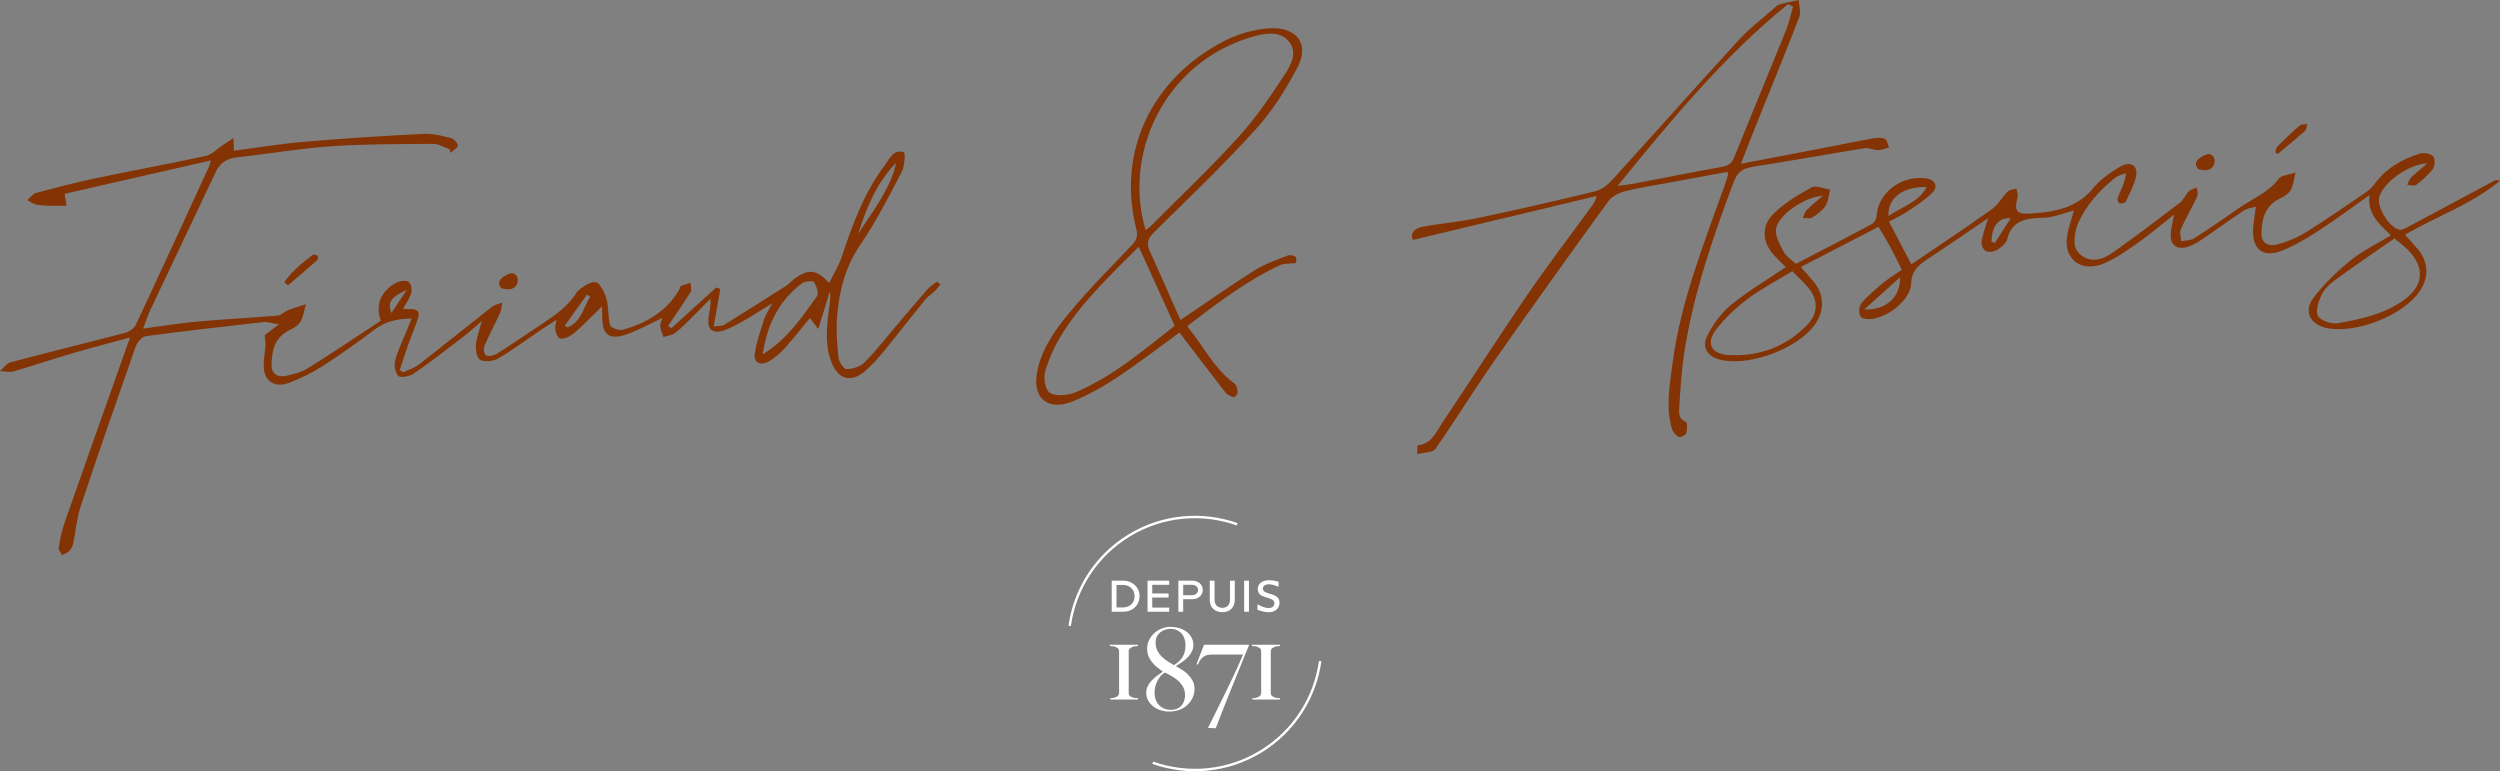 <svg width="1e3" height="308.5" version="1.1" viewBox="0 0 1e3 308.5" xmlns="http://www.w3.org/2000/svg"><rect x="0" y="0" width="1e3" height="308.5" fill="#808080" stroke="none"/><path d="m500.94 279.81v-0.51c0.432 0 0.857-0.047 1.276-0.138 0.417-0.093 0.787-0.216 1.112-0.372 0.323-0.154 0.594-0.362 0.81-0.625 0.216-0.263 0.325-0.563 0.325-0.904v-16.871c0-0.372-0.117-0.68-0.349-0.927-0.232-0.247-0.526-0.448-0.88-0.604-0.354-0.154-0.75-0.269-1.182-0.347-0.432-0.078-0.865-0.117-1.297-0.117v-0.508h11.262v0.508c-0.401 0-0.818 0.039-1.25 0.117-0.434 0.078-0.836 0.201-1.206 0.37-0.37 0.171-0.672 0.38-0.904 0.627s-0.349 0.555-0.349 0.927v16.871c0 0.401 0.125 0.726 0.372 0.974 0.247 0.247 0.555 0.448 0.927 0.602 0.37 0.156 0.771 0.263 1.206 0.325 0.432 0.062 0.834 0.092 1.204 0.092v0.51h-11.077zm-2.039-20.001c-0.432 1.067-0.995 2.442-1.69 4.125-0.695 1.685-1.476 3.609-2.341 5.772-0.867 2.162-1.786 4.434-2.758 6.812-0.974 2.38-1.955 4.836-2.945 7.369-0.989 2.534-1.946 5.007-2.873 7.416l-3.106-0.138c0.154-0.31 0.518-1.036 1.089-2.179 0.573-1.143 1.268-2.542 2.086-4.193 0.82-1.653 1.724-3.478 2.713-5.471 0.987-1.992 1.977-4.024 2.966-6.096 0.987-2.068 1.938-4.094 2.851-6.07 0.909-1.979 1.69-3.755 2.339-5.33h-12.559c-0.989 0-1.801 0.138-2.434 0.417-0.633 0.279-1.151 0.625-1.552 1.042-0.403 0.419-0.719 0.859-0.95 1.322-0.232 0.464-0.425 0.88-0.58 1.25l-0.555-0.185 3.013-7.786h18.077c-0.093 0.216-0.356 0.857-0.789 1.922m-25.469 15.366c-0.386-0.834-0.927-1.615-1.622-2.341-0.695-0.726-1.536-1.398-2.526-2.016-0.989-0.617-2.101-1.221-3.336-1.807-0.713 0.401-1.322 0.919-1.831 1.552-0.51 0.633-0.937 1.313-1.276 2.039-0.341 0.726-0.596 1.461-0.765 2.203-0.169 0.74-0.255 1.435-0.255 2.086 0 2.224 0.619 3.955 1.854 5.19 1.237 1.237 2.812 1.854 4.729 1.854 1.02 0 1.893-0.177 2.619-0.534 0.724-0.354 1.305-0.81 1.737-1.367 0.432-0.555 0.75-1.18 0.95-1.877 0.201-0.693 0.302-1.396 0.302-2.107 0-1.083-0.193-2.041-0.58-2.874m0.372-19.676c-0.263-0.789-0.649-1.476-1.159-2.062-0.51-0.586-1.143-1.05-1.901-1.391-0.758-0.341-1.615-0.51-2.573-0.51-0.773 0-1.515 0.125-2.224 0.37-0.713 0.249-1.346 0.604-1.901 1.067-0.557 0.464-0.997 1.036-1.32 1.714-0.325 0.682-0.487 1.468-0.487 2.364 0 1.206 0.238 2.271 0.719 3.198 0.477 0.927 1.089 1.755 1.831 2.481 0.74 0.726 1.536 1.352 2.386 1.877 0.851 0.526 1.646 1.003 2.388 1.435 1.575-0.896 2.742-2 3.5-3.313 0.758-1.315 1.135-2.898 1.135-4.752 0-0.865-0.132-1.69-0.393-2.479m3.198 23.685c-0.541 1.128-1.268 2.101-2.179 2.919-0.911 0.82-1.984 1.445-3.221 1.877-1.237 0.432-2.549 0.649-3.94 0.649-1.081 0-2.171-0.162-3.268-0.487-1.096-0.323-2.086-0.818-2.966-1.482-0.88-0.664-1.591-1.468-2.132-2.411-0.539-0.943-0.81-1.984-0.81-3.128 0-0.958 0.201-1.839 0.602-2.643 0.401-0.802 0.927-1.552 1.575-2.247 0.65-0.695 1.369-1.336 2.156-1.924 0.789-0.586 1.568-1.143 2.341-1.669-0.804-0.555-1.583-1.143-2.341-1.76-0.758-0.617-1.429-1.291-2.016-2.016-0.588-0.726-1.059-1.538-1.414-2.434-0.356-0.896-0.534-1.901-0.534-3.013 0-1.235 0.263-2.38 0.789-3.429 0.524-1.05 1.219-1.963 2.086-2.734 0.865-0.773 1.854-1.383 2.966-1.831 1.112-0.448 2.24-0.674 3.383-0.674 1.453 0 2.75 0.195 3.895 0.58 1.141 0.386 2.109 0.904 2.896 1.552 0.789 0.649 1.398 1.414 1.831 2.294 0.432 0.882 0.649 1.817 0.649 2.804 0 0.927-0.193 1.784-0.578 2.573-0.388 0.789-0.904 1.529-1.552 2.226-0.65 0.695-1.398 1.344-2.249 1.946-0.849 0.604-1.722 1.182-2.617 1.739 0.649 0.37 1.404 0.81 2.271 1.32 0.865 0.51 1.675 1.135 2.432 1.877s1.406 1.591 1.948 2.549c0.539 0.958 0.81 2.055 0.81 3.291 0 1.328-0.271 2.557-0.81 3.685m-32.886 0.625v-0.51c0.432 0 0.857-0.047 1.274-0.138 0.419-0.093 0.789-0.216 1.114-0.372 0.323-0.154 0.594-0.362 0.81-0.625 0.216-0.263 0.325-0.563 0.325-0.904v-16.871c0-0.372-0.117-0.68-0.349-0.927-0.232-0.247-0.526-0.448-0.88-0.604-0.356-0.154-0.75-0.269-1.182-0.347-0.432-0.078-0.865-0.117-1.297-0.117v-0.508h11.262v0.508c-0.401 0-0.818 0.039-1.25 0.117-0.434 0.078-0.836 0.201-1.206 0.37-0.372 0.171-0.672 0.38-0.904 0.627s-0.349 0.555-0.349 0.927v16.871c0 0.401 0.123 0.726 0.372 0.974 0.245 0.247 0.555 0.448 0.927 0.602 0.37 0.156 0.771 0.263 1.204 0.325 0.432 0.062 0.836 0.092 1.206 0.092v0.51h-11.077z" fill="#fff" stroke-width=".884"/><path d="m507.5 244.88c2.651 0 4.319-1.634 4.319-3.751 0-4.464-6.666-2.863-6.666-5.691 0-0.995 0.906-1.725 2.347-1.725 1.032 0 2.349 0.304 3.911 0.997v-2.025c-1.402-0.426-2.736-0.604-3.821-0.604-2.703 0-4.497 1.437-4.497 3.5 0 4.359 6.666 2.686 6.666 5.78 0 1.067-0.908 1.868-2.312 1.868-1.264 0-2.952-0.606-4.462-1.548v2.204c1.687 0.746 3.377 0.995 4.514 0.995m-9.831-0.179h1.918v-12.443h-1.918zm-5.671-12.443v7.628c0 1.99-1.157 3.252-3.077 3.252-1.92 0-3.095-1.262-3.095-3.252v-7.628h-1.918v7.646c0 3.04 1.953 4.976 5.013 4.976 3.042 0 4.995-1.936 4.995-4.976v-7.646h-1.918zm-15.22 5.831h-3.504v-4.179h3.504c1.459 0 2.454 0.89 2.454 2.045 0 1.192-0.995 2.135-2.454 2.135m0.07-5.831h-5.492v12.443h1.918v-5.013h3.574c2.508 0 4.267-1.616 4.267-3.751 0-2.08-1.759-3.679-4.267-3.679m-9.175 1.669v-1.669h-8.657v12.443h8.657v-1.669h-6.773v-4.02h6.542v-1.616h-6.542v-3.469zm-18.454 9.052h-2.614v-8.999h2.614c2.651 0 4.623 1.868 4.623 4.501 0 2.649-1.92 4.499-4.623 4.499m-0.018-10.721h-4.514v12.443h4.514c3.77 0 6.614-2.557 6.614-6.22 0-3.611-2.843-6.222-6.614-6.222" fill="#fff" stroke-width=".884"/><path d="m461.09 305.1c13.817 4.882 29.631 3.761 43.135-4.434 13.506-8.195 21.802-21.703 23.851-36.214m-33.22-54.746c-13.817-4.882-29.629-3.761-43.135 4.434-13.506 8.195-21.8 21.703-23.851 36.214" fill="none" stroke="#fff" stroke-width=".974px"/><g fill="#843304" stroke-width=".884"><path d="m507.78 11.32c-6.029 0.367-12.506 2.213-17.865 4.966-29.482 15.146-43.189 44.658-35.397 75.274 0.672 2.641 0.232 4.378-1.744 6.452-8.52 8.938-17.27 17.739-25.093 27.171-6.194 7.468-11.815 15.511-13.063 25.191-1.214 9.414 5.135 14.075 14.618 10.128 6.157-2.563 12.085-5.869 17.592-9.525 8.553-5.677 16.659-11.936 24.964-17.955 6.246 8.179 12.262 16.135 18.41 24.003 0.719 0.92 2.112 1.46 3.318 1.908 0.218 0.081 1.536-1.188 1.5-1.764-0.079-1.273-0.253-2.999-1.161-3.671-8.369-6.191-12.55-15.19-18.993-23.026 12.056-9.244 23.664-18.1 37.185-24.432 1.538-0.72 3.571-0.502 6.252-0.824 0.013-0.18 0.549-1.554 0.04-2.328-0.418-0.638-2.294-1.063-3.146-0.724-4.517 1.795-9.256 3.391-13.285 5.928-9.733 6.13-19.115 12.743-29.732 19.898-4.156-9.355-8.191-18.571-12.354-27.735-1.341-2.953-0.603-5.005 1.89-7.46 13.713-13.508 27.69-26.84 40.536-41.018 6.776-7.48 12.265-16.216 16.824-25.011 4.783-9.228-0.383-16.11-11.294-15.446zm-37.908 119c-12.31 9.551-24.434 20.166-39.705 26.625-2.98 1.261-7.866 1.641-10.178 0.196-1.976-1.236-2.676-5.922-1.893-8.643 1.512-5.254 3.928-10.476 6.927-15.219 8.182-12.937 19.531-23.618 30.475-34.572 4.872 10.715 9.512 20.921 14.373 31.613zm44.162-100.72c-5.7 8.637-11.517 17.363-18.541 25.102-11.161 12.297-23.345 23.819-35.113 35.655-0.591 0.594-1.337 1.059-2.119 1.667-9.076-29.896 6.995-66.701 42.214-77.162 4.928-1.464 10.794-2.773 14.693 1.296 4.02 4.195 1.523 9.413-1.136 13.442z"/><path d="m125.13 101.92c-4.319 3.22-8.415 6.645-11.412 10.908 0.488 0.44 0.975 0.88 1.463 1.321 3.904-3.332 7.834-6.639 11.67-10.035 0.374-0.331 0.453-1.412 0.152-1.789-0.304-0.382-1.54-0.653-1.874-0.404z"/><path d="m921.99 52.352c0.653-0.584 0.627-1.81 0.914-2.739-1.054 0.201-2.434 0.081-3.105 0.659-3.038 2.616-5.926 5.388-8.746 8.207-0.585 0.585-0.646 1.609-0.949 2.431 0.329 0.231 0.659 0.462 0.988 0.693 3.65-3.067 7.357-6.08 10.898-9.251z"/><path d="m674.33 168.78c-3.296-1.496-2.725-4.151-2.582-6.481 0.424-6.886 0.831-13.8 1.868-20.642 3.579-23.629 11.394-46.36 19.895-68.957 1.434-3.811 3.493-5.33 7.617-5.977 14.865-2.333 29.674-5.04 44.532-7.425 1.804-0.289 3.77 0.753 5.676 0.752 1.402-4.42e-4 2.83-0.696 4.246-1.082-0.525-1.202-0.703-3.027-1.659-3.457-1.339-0.601-3.301-0.408-4.923-0.124-5.595 0.98-11.154 2.164-16.733 3.238-11.738 2.258-23.479 4.495-35.901 6.871 2.636-6.696 4.963-12.703 7.365-18.687 5.35-13.334 10.853-26.621 15.986-40.019 0.77-2.01-0.119-4.513-0.24-6.788-2.557 0.575-5.138 1.069-7.658 1.771-0.827 0.23-1.557 0.939-2.225 1.53-4.715 4.17-9.832 8.037-14.024 12.612-17.153 18.72-33.978 37.692-51.065 56.463-1.649 1.812-4.103 3.592-6.489 4.169-15.517 3.749-31.083 7.325-46.707 10.613-7.42 1.561-15.035 2.186-22.493 3.599-2.828 0.536-4.853 2.385-3.68 5.218 24.661-5.899 49.044-11.731 73.426-17.563-0.279 1.963-1.153 3.075-1.983 4.213-8.661 11.877-17.622 23.587-25.898 35.68-11.59 16.934-22.59 34.196-34.03 51.215-2.329 3.465-3.931 7.941-9.52 8.623-0.226 0.027-0.21 2.285-0.306 3.504 2.495-0.64 6.246-0.558 7.285-2.036 8.08-11.5 15.363-23.458 23.416-34.974 15.048-21.519 30.383-42.876 45.82-64.168 1.34-1.849 4.16-3.299 6.571-3.931 5.479-1.437 11.128-2.268 16.714-3.309 8.114-1.512 16.234-2.991 24.355-4.484 0.133 0.8 0.282 1.096 0.207 1.341-0.415 1.363-0.857 2.722-1.337 4.069-8.314 23.34-17.59 46.466-20.8 70.927-1.178 8.976-2.935 17.974-0.142 26.815 0.365 1.154 1.538 2.333 2.698 2.879 0.575 0.27 2.682-0.736 2.856-1.403 0.397-1.514 0.63-4.245-0.136-4.593zm14.506-102.03c-11.943 2.101-23.831 4.515-35.744 6.786-1.599 0.305-3.231 0.437-6.072 0.81 21.43-26.217 42.178-51.566 68.207-72.719 0.658 0.333 1.317 0.666 1.975 0.999-0.888 3.088-1.504 6.262-2.711 9.25-6.887 17.049-13.951 34.043-20.852 51.088-0.907 2.239-2.097 3.31-4.802 3.786z"/><path d="m371.04 115.66c-4.018 4.56-7.91 9.212-11.842 13.834-4.412 5.185-8.58 10.569-13.357 15.453-1.607 1.643-4.787 2.713-7.186 2.692-1.219-0.01-3.118-2.931-3.29-4.696-0.555-5.689-1.024-11.481-0.473-17.18 0.937-9.696 3.18-19.012 9.168-27.746 6.355-9.268 11.415-19.29 16.581-29.175 1.25-2.391 1.587-7.725 0.818-7.97-4.071-1.296-5.549 2.54-7.385 4.975-8.542 11.332-13.153 24.14-17.448 37.085-1.135 3.42-3.169 6.614-4.952 10.242-5.062-5.242-7.901-5.66-13.104-2.278-1.506 0.978-2.63 2.467-4.141 3.435-8.227 5.271-16.5 10.479-24.823 15.618-0.795 0.491-2.038 0.353-4.12 0.662 0.925-5.299 1.774-10.165 2.623-15.03-0.546-0.195-1.092-0.389-1.638-0.584-5.967 5.427-11.935 10.854-17.902 16.281-0.451-0.309-0.901-0.618-1.351-0.927 3.049-4.524 6.202-8.996 9.057-13.617 0.567-0.917-0.01-2.406-0.059-3.632-1.305 0.42-2.658 0.746-3.886 1.314-0.396 0.183-0.397 1.034-0.685 1.529-4.929 8.477-12.95 13.33-22.587 15.965-1.461 0.4-4.735-0.775-5.015-1.788-1.212-4.372-0.15-9.004-2.593-13.492-1.636-3.006-2.513-4.896-6.215-3.051-1.853 0.924-3.852 2.242-4.885 3.852-3.863 6.016-9.934 9.712-15.827 13.643-5.288 3.526-10.52 7.13-15.921 10.499-1.118 0.698-3.293 1.097-4.205 0.557-0.805-0.476-1.093-2.642-0.629-3.736 1.902-4.477 4.252-8.803 6.272-13.244 0.573-1.261 0.588-2.721 0.859-4.09-1.353 0.522-2.954 0.773-4.022 1.607-9.841 7.694-19.541 15.545-29.413 23.205-1.754 1.361-4.119 2.05-6.202 3.05-0.457-0.304-0.914-0.609-1.371-0.914 1.138-3.426 2.219-6.867 3.429-10.273 1.288-3.623 2.873-7.174 3.992-10.833 0.689-2.254-0.659-3.427-3.249-3.286-0.927 0.05-1.857-0.029-2.843-0.05 1.269-2.387 2.746-4.35 3.295-6.487 0.36-1.401-0.097-3.728-1.15-4.406-1.054-0.678-3.6-0.3-4.98 0.447-6.104 3.303-8.393 9.147-6.028 15.146-9.647 6.33-19.296 12.835-29.173 19.022-2.481 1.554-5.63 2.391-8.588 3.023-3.7 0.79-6.094-0.87-5.989-4.405 0.165-5.588 1.048-10.977 7.499-14.023 1.605-0.758 3.402-1.929 4.16-3.325 1.141-2.101 1.443-4.567 2.102-6.878-2.421 0.803-4.881 1.514-7.246 2.444-1.412 0.555-2.64 1.996-4.011 2.111-10.692 0.904-21.41 1.424-32.097 2.386-7.095 0.638-14.153 1.808-21.81 2.817 1.146-2.927 1.936-5.36 3.032-7.68 8.695-18.409 17.471-36.788 26.163-55.198 1.733-3.671 4.586-5.241 8.863-5.699 12.373-1.324 24.693-3.507 37.078-4.356 13.603-0.932 27.258-0.864 40.883-0.951 2.254-0.014 4.467 1.411 6.699 2.171 0.078 0.485 0.156 0.97 0.234 1.454 1.067-1 3.057-2.103 2.972-2.973-0.111-1.141-1.66-2.693-2.941-3.017-3.482-0.881-7.164-1.831-10.74-1.65-15.764 0.801-31.533 1.777-47.273 3.119-9.73 0.829-19.411 2.43-28.612 3.619-0.056-1.818-0.106-3.441-0.156-5.064-1.403 0.919-2.808 1.835-4.208 2.757-2.294 1.51-4.401 3.851-6.91 4.4-14.403 3.15-28.926 5.754-43.355 8.792-8.26 1.74-16.444 3.864-24.598 6.042-1.307 0.349-2.278 1.891-3.405 2.881 1.23 0.618 2.384 1.564 3.707 1.783 2.382 0.394 4.862 0.403 7.307 0.476 1.56 0.047 3.133-0.08 4.7-0.129-0.242-1.387-0.484-2.774-0.816-4.677 19.068-4.357 38.411-8.777 58.477-13.362-0.487 1.731-0.546 2.148-0.719 2.524-9.723 21.107-19.412 42.226-29.291 63.275-0.635 1.354-2.586 2.717-4.184 3.138-15.267 4.014-30.609 7.753-45.866 11.799-1.625 0.431-2.842 2.315-4.248 3.526 1.804 0.066 3.75 0.591 5.389 0.119 7.958-2.292 15.801-4.952 23.748-7.285 7.283-2.138 14.645-4.025 22.909-6.279-0.918 2.533-1.454 3.98-1.968 5.434-8.127 22.956-16.294 45.901-24.326 68.882-1.127 3.224-1.728 6.612-2.259 9.957-0.137 0.866 0.911 1.855 1.414 2.787 0.983-0.559 2.189-0.95 2.889-1.724 0.76-0.84 1.279-2.002 1.506-3.082 1.028-4.883 1.37-9.925 2.949-14.659 7.149-21.438 14.581-42.806 22.099-64.148 0.554-1.573 2.466-3.75 3.956-3.95 15.672-2.103 31.383-3.896 47.094-5.66 1.515-0.17 3.106 0.431 6.174 0.91-2.864 2.181-4.621 3.518-5.692 4.333 0.152 1.765 0.379 2.884 0.32 3.999-0.175 3.328-1.039 6.742-0.57 9.961 0.703 4.827 4.647 7.002 9.726 5.183 4.834-1.731 9.538-4.113 13.82-6.857 7.142-4.577 14.034-9.522 20.775-14.603 4.269-3.217 8.957-4.24 14.734-4.351-0.868 2.105-1.632 3.913-2.359 5.733-1.491 3.732-3.336 7.402-4.284 11.233-0.478 1.934 0.03 4.715 1.353 6.049 0.784 0.791 4.519 0.126 6.078-0.949 6.58-4.535 12.878-9.428 19.201-14.278 2.644-2.028 5.092-4.274 8.079-6.801-0.972 3.735-2.164 6.724-2.39 9.744-0.151 2.025 0.41 5.139 1.845 5.874 1.73 0.886 5.206 0.484 7.079-0.617 5.748-3.379 11.082-7.372 16.597-11.1 2.007-1.357 4.073-2.64 6.74-4.363-0.28 1.871-0.696 2.893-0.504 3.788 0.273 1.272 0.652 2.866 1.633 3.529 0.726 0.491 2.682 0.027 3.736-0.565 1.696-0.952 3.198-2.271 4.606-3.593 2.873-2.7 5.629-5.506 8.685-8.515 0.05 1.625 0.12 2.86 0.121 4.097 0.005 7.723 2.947 9.677 10.846 6.689 4.402-1.665 8.531-3.986 13.152-6.186-0.335 1.375-0.905 2.501-0.79 3.541 0.156 1.405 0.84 2.745 1.297 4.112 1.514-0.49 3.277-0.679 4.487-1.539 2.076-1.475 3.86-3.324 5.671-5.098 2.914-2.854 5.75-5.776 8.618-8.669 0.259 2.961-0.533 5.403-0.797 7.878-0.498 4.657 1.897 6.359 6.603 4.61 2.845-1.057 5.532-2.564 8.161-4.067 3.304-1.889 6.475-3.98 10.779-6.651-1.549 3.006-2.748 4.733-3.342 6.604-1.415 4.455-2.979 8.938-3.655 13.489-0.559 3.761 2.25 5.161 5.809 3.063 2.429-1.431 4.59-3.434 6.448-5.498 3.457-3.841 6.606-7.913 9.759-11.736 0.969 1.267 1.818 2.378 3.368 4.406 1.784-5.804 3.22-10.476 4.655-15.147 0.377 2.666-0.114 5.15-0.435 7.648-0.961 7.476-1.676 14.99 1.602 22.024 2.769 5.94 7.847 6.753 13.085 2.14 2.685-2.365 5.089-5.05 7.328-7.788 5.611-6.863 11.017-13.863 16.602-20.744 0.984-1.212 2.502-2.051 3.648-3.17 0.899-0.878 1.604-1.923 2.396-2.893-0.494-0.338-0.988-0.677-1.482-1.015-1.235 0.985-2.659 1.832-3.671 2.981zm-12.556-50.621c-2.273 10.686-9.438 19.333-15.201 28.537 3.252-10.302 7.205-20.283 15.201-28.537zm-195.75 50.905c-1.922 2.878-3.845 5.756-6.175 9.246-1.631-4.248-0.256-6.373 6.175-9.246zm64.29 15.004c-0.375-0.216-0.75-0.432-1.124-0.649 2.953-4.144 5.905-8.288 8.858-12.432 0.451 0.259 0.902 0.517 1.353 0.776-2.827 4.216-3.261 9.786-9.086 12.305zm99.745-12.419c-6.058 8.533-12.019 17.238-21.672 23.219 1.628-11.113 5.908-21.041 15.668-28.412 1.129-0.853 4.539-1.077 4.83-0.563 0.96 1.698 2.064 4.503 1.175 5.756z"/><path d="m962.01 93.913c12.772-7.478 26.876-12.28 37.989-21.649-0.947-0.323-1.698-0.269-2.291 0.046-11.409 6.085-22.792 12.215-34.208 18.289-1.15 0.612-2.619 1.467-3.708 1.272-4.047-0.725-9.117-9.048-8.129-12.88 1.493-5.789 11.291-13.197 19.345-13.692-2.736 2.341-4.814 3.951-6.649 5.769-0.754 0.747-0.984 1.938-1.453 2.927 1.233 0.01 2.911 0.5 3.62-0.058 2.461-1.939 4.943-4.034 6.686-6.494 0.874-1.233 0.883-3.916-0.029-4.967-0.889-1.026-3.68-1.499-5.237-1.018-7.007 2.167-13.16 5.67-17.568 11.432-1.054 1.378-2.221 2.807-3.667 3.795-8.114 5.551-16.213 11.136-24.569 16.36-3.274 2.047-7.085 3.588-10.865 4.631-4.415 1.218-6.917-0.716-6.712-4.86 0.27-5.455 1.408-10.629 7.649-13.531 1.603-0.745 3.399-1.955 4.12-3.356 1.08-2.098 1.289-4.554 1.869-6.858-2.309 0.775-5.652 0.934-6.744 2.436-4.014 5.524-10.451 7.911-15.799 11.668-5.934 4.168-11.926 8.275-18.06 12.182-1.353 0.862-3.409 0.768-5.141 1.114-0.08-1.59-0.734-3.378-0.136-4.733 1.959-4.444 4.481-8.691 6.532-13.108 0.476-1.026-0.055-2.421-0.122-3.647-1.108 0.523-2.478 0.826-3.263 1.618-1.345 1.356-2.02 3.357-3.507 4.493-8.852 6.758-17.757 13.466-26.857 19.933-3.705 2.634-8.328 4.215-12.348 1.29-4.094-2.979-3.14-7.491-2.001-11.731 0.074-0.276 0.132-0.559 0.247-0.821 3.271-7.445 8.609-13.529 15.179-18.742 1.112-0.882 2.743-1.207 4.133-1.789-0.145 2.856-1.104 4.909-2.008 6.98-0.512 1.173-1.088 2.357-1.32 3.577-0.095 0.497 0.579 1.52 1.022 1.567 0.742 0.079 2.075-0.248 2.299-0.724 1.52-3.233 3.304-6.472 4.061-9.859 1.017-4.551-2.07-6.577-6.413-4.056-3.986 2.314-7.95 5.21-10.756 8.641-6.479 7.921-15.57 9.45-24.929 10.068-5.881 0.388-6.64-1.218-5.218-6.607 0.278-1.054-0.311-2.275-0.5-3.42-1.208 0.406-2.779 0.504-3.554 1.275-2.209 2.198-3.68 5.17-6.177 6.947-10.549 7.506-21.365 14.688-32.27 22.116-3.134-5.96-5.991-11.392-8.965-17.049 2.867-1.581 5.363-2.734 7.587-4.235 3.362-2.269 6.886-4.484 9.686-7.275 2.682-2.671 1.13-5.459-2.759-5.897-9.793-1.102-18.926 5.994-19.437 14.937-0.066 1.15-0.835 2.81-1.825 3.342-10.03 5.395-20.173 10.605-30.479 15.968-1.76-1.645-3.842-2.874-4.793-4.643-1.529-2.845-3.408-6.087-3.17-9.089 0.429-5.41 11.147-13.068 18.758-13.49-2.689 2.355-4.742 3.974-6.534 5.807-0.775 0.793-1.012 2.027-1.494 3.061 1.254-0.009 2.838 0.431 3.695-0.117 2.013-1.285 4.151-2.798 5.35-4.678 1.2-1.881 1.321-4.322 1.915-6.518-2.52-0.374-5.723-1.849-7.434-0.918-5.386 2.932-10.807 6.247-15.101 10.387-5.238 5.049-4.656 11.695 0.16 16.879 1.525 1.641 3.165 3.192 4.609 4.641-7.543 5.114-15.181 9.604-21.866 15.085-4.011 3.288-7.266 7.83-9.528 12.34-2.517 5.017 0.379 8.762 6.178 9.85 11.51 2.158 29.736-4.778 36.567-13.916 4.274-5.717 4.173-12.32-0.31-17.658-1.54-1.834-3.156-3.612-5.037-5.757 10.634-5.495 20.815-10.756 31.094-16.068 1.817 3.106 3.457 5.747 4.927 8.468 1.526 2.824 2.889 5.727 4.392 8.732-2.712 1.875-5.201 3.351-7.37 5.154-3.099 2.576-6.272 5.179-8.78 8.206-1.044 1.26-1.176 4.014-0.366 5.381 0.552 0.932 3.562 1.149 5.29 0.798 7.185-1.458 14.701-7.997 14.968-14.222 0.211-4.919 2.956-7.234 6.696-9.698 7.998-5.271 15.866-10.712 24.073-16.277-1.019 3.469-2.173 6.418-2.634 9.436-0.19 1.242 0.738 3.248 1.835 3.782 1.121 0.545 3.371 0.13 4.583-0.623 1.597-0.993 3.425-2.585 3.829-4.167 1.891-7.409 7.336-8.472 14.392-8.594 4.316-0.075 8.661-1.995 12.289-2.909-0.99 3.977-2.719 8.06-2.876 12.145-0.32 8.336 6.891 12.596 15.157 8.936 4.82-2.134 9.231-5.227 13.522-8.26 4.755-3.362 9.163-7.146 14.316-11.215-0.555 2.978-1.144 5.173-1.339 7.387-0.459 5.189 2.917 7.304 8.046 5.068 1.667-0.727 3.258-1.675 4.746-2.696 5.49-3.763 10.856-7.686 16.422-11.347 1.414-0.93 3.397-1.112 4.82-1.546-0.466 4.277-1.36 7.785-1.111 11.187 0.478 6.505 4.684 9.051 11.346 6.471 5.201-2.014 10.086-4.965 14.752-7.983 6.703-4.335 13.079-9.109 20.464-14.306-0.937 7.68 4.062 11.712 8.559 16.099-5.593 3.403-11.359 6.144-16.078 9.982-5.518 4.488-10.749 9.542-14.946 15.075-4.039 5.324-1.209 10.636 5.2 11.993 11.788 2.497 30.883-5.038 37.39-14.755 3.708-5.537 3.509-11.493-0.653-16.579-1.616-1.974-3.395-3.834-5.273-5.938zm-238.07 21.951c3.272 4.392 3.157 9.584-0.744 13.731-8.37 8.898-19.178 13.063-31.643 12.428-7.045-0.359-9.322-4.707-5.144-10.176 3.513-4.597 8.01-8.767 12.76-12.342 5.37-4.041 11.508-7.207 17.738-11.014 2.544 2.628 5.111 4.792 7.033 7.372zm46.705-41.054c-3.11 6.112-9.703 7.728-15.249 11.623-0.424-7.311 5.879-11.87 15.249-11.623zm-24.91 48.958c5.277-4.758 9.76-8.801 14.244-12.844 0.407 7.824-5.791 13.322-14.244 12.844zm52.179-26.565c-0.46-0.208-0.921-0.416-1.381-0.624 0.412-6.278 2.627-9.508 7.764-9.274-2.336 3.623-4.36 6.76-6.383 9.898zm158.05 26.156c-6.259 3.067-13.53 4.603-20.513 5.912-2.604 0.488-6.994-0.92-8.205-2.798-1.201-1.863 0.055-5.587 1.199-8.157 1.005-2.26 3.023-4.43 5.151-5.985 7.973-5.825 16.175-11.382 24.291-17.039 0.236 0.299 0.472 0.597 0.708 0.896 0.14 0.053 0.304 0.079 0.416 0.163 12.804 9.578 11.959 19.654-3.047 27.008z"/><path d="m204.78 109.26c-1.368 0.002-7.706 2.911-4.038 6.111 4.466 1.167 5.751-0.717 6.265-2.344 0.605-1.915-0.777-3.769-2.227-3.767z"/><path d="m883.5 61.604c-1.368 0.002-7.706 2.911-4.038 6.111 4.466 1.167 5.751-0.717 6.265-2.344 0.605-1.915-0.777-3.769-2.227-3.767z"/></g></svg>

